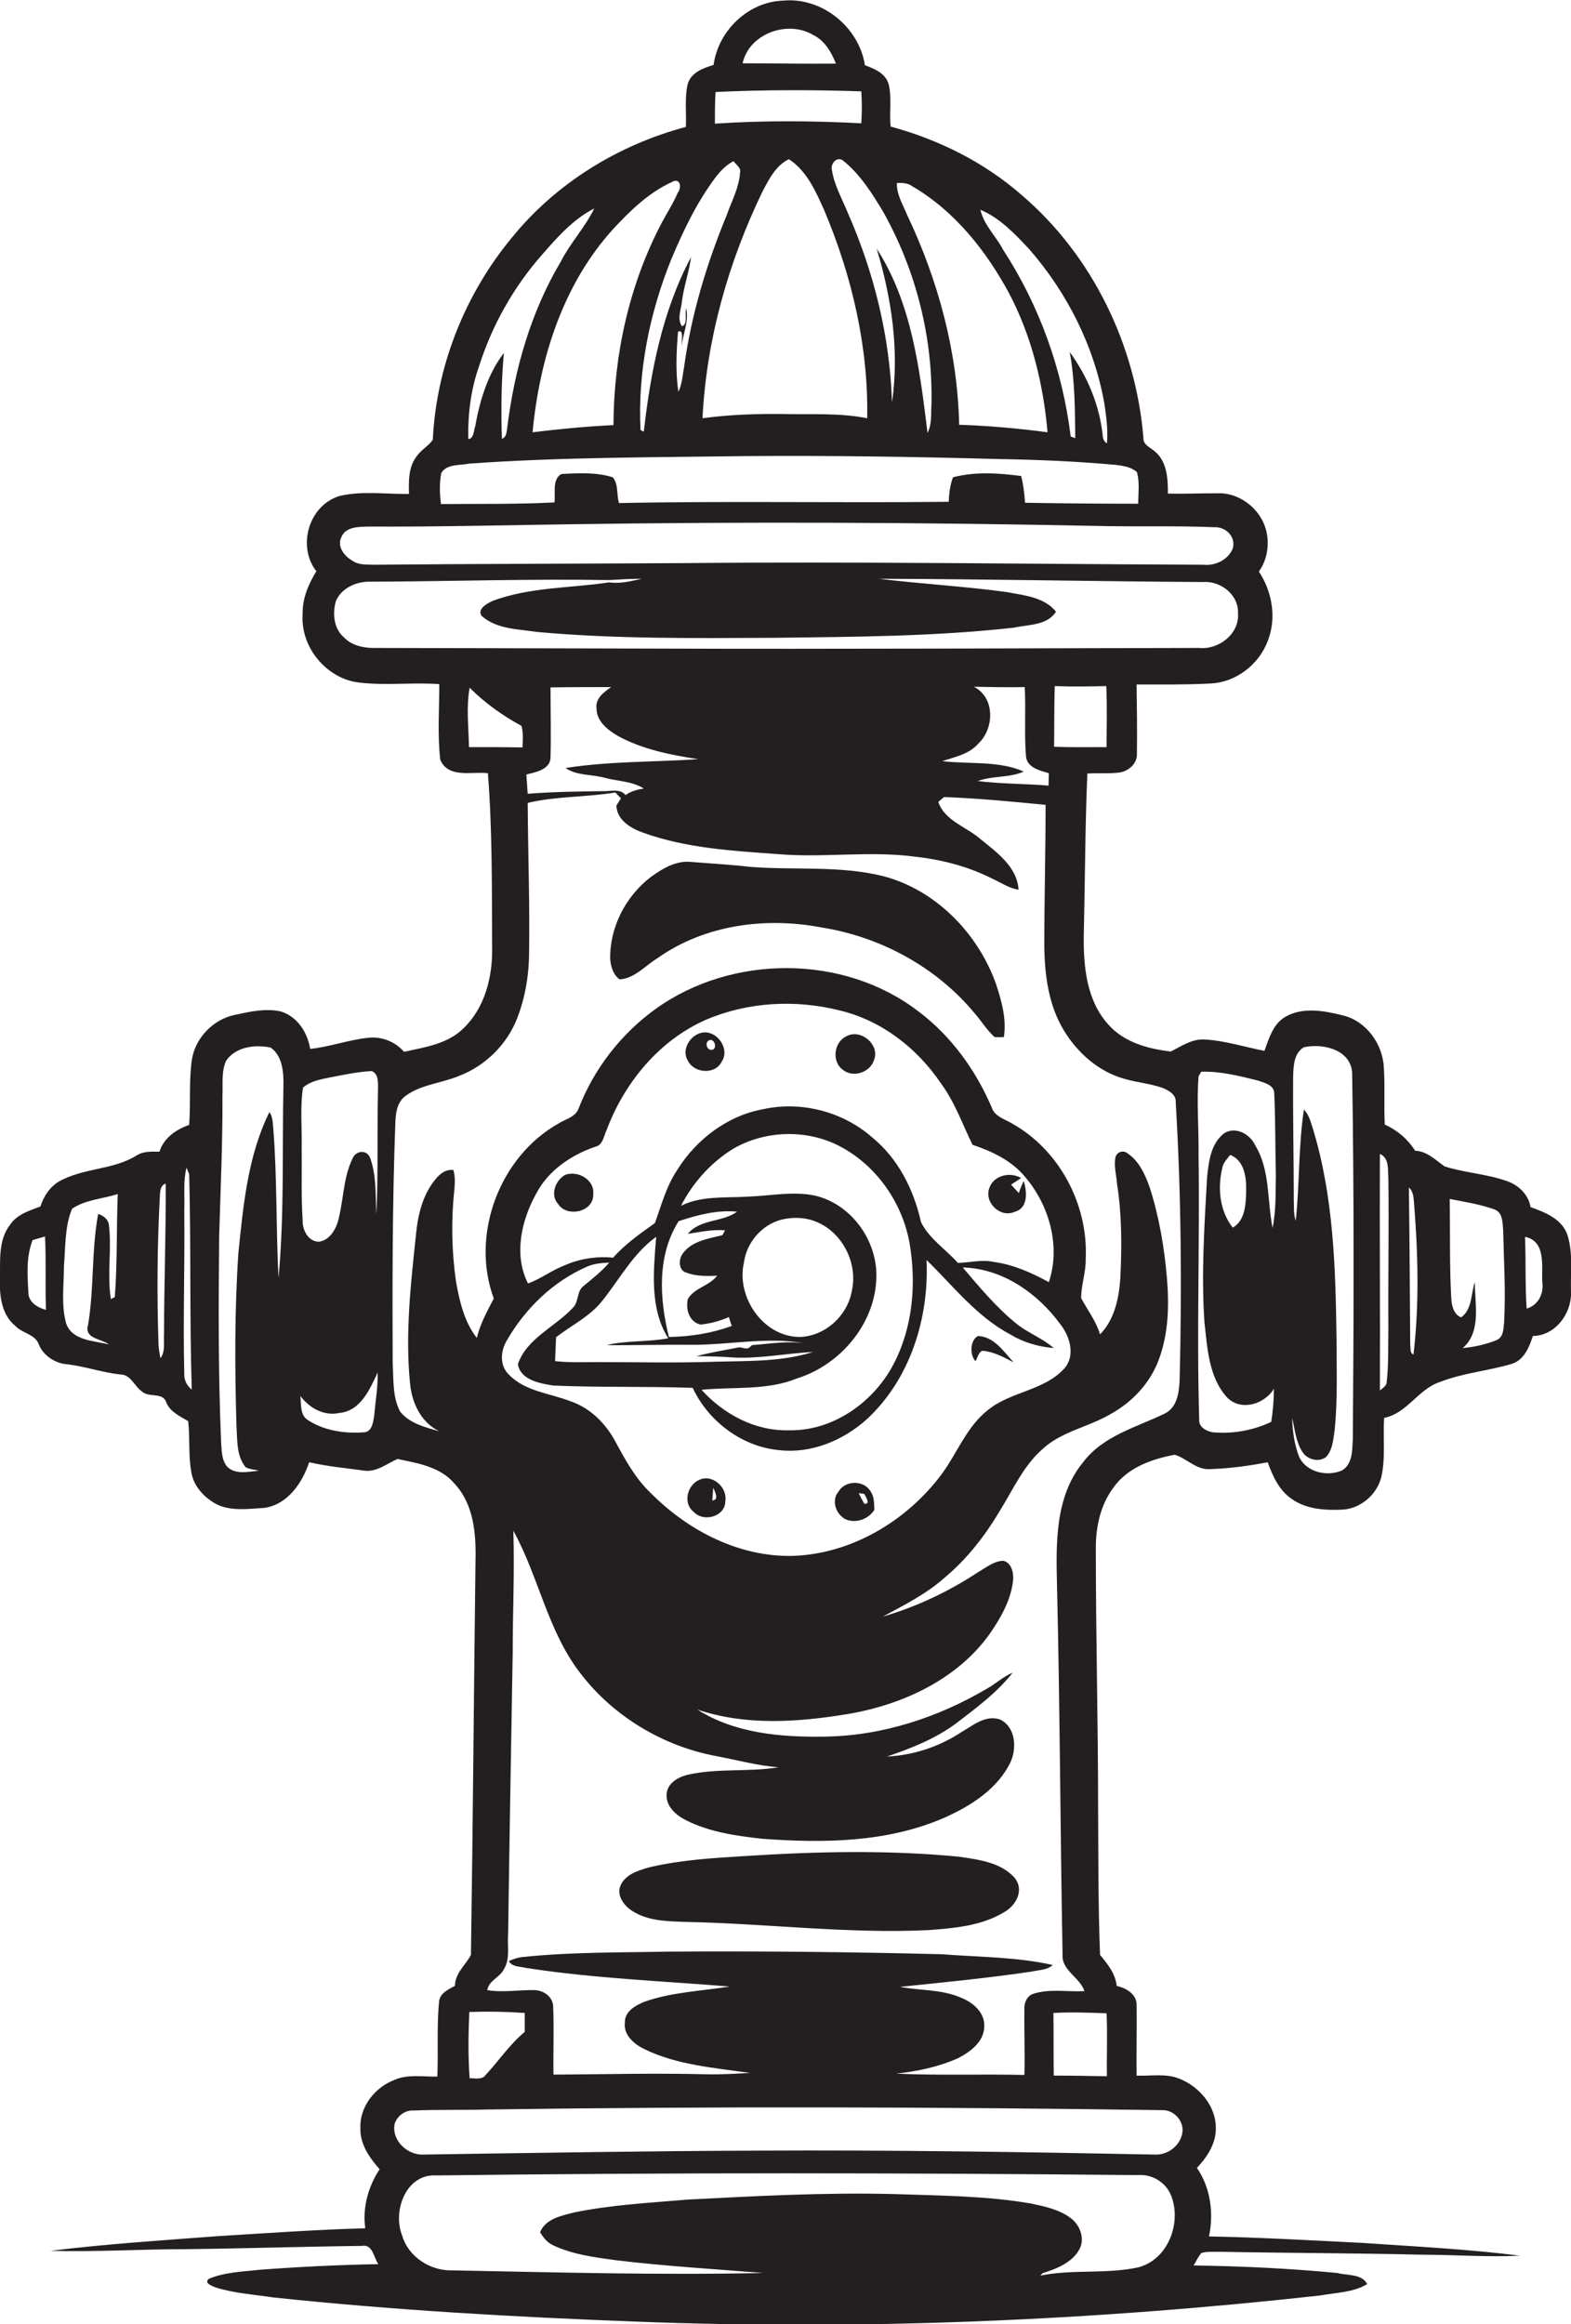 <?xml version="1.0" encoding="utf-8"?>
<!-- Generator: Adobe Illustrator 19.2.0, SVG Export Plug-In . SVG Version: 6.00 Build 0)  -->
<svg version="1.1" id="Layer_1" xmlns="http://www.w3.org/2000/svg" xmlns:xlink="http://www.w3.org/1999/xlink" x="0px" y="0px"
	 viewBox="0 0 481.7 712.4" style="enable-background:new 0 0 481.7 712.4;" xml:space="preserve">
<style type="text/css">
	.st0{fill:#231F20;}
</style>
<g>
	<path class="st0" d="M480.6,378.5c-1.7-4.9-6.8-6.9-11.3-8.5c-0.6-3.8-3.7-6.8-7.3-8c-6.2-2.2-12.9-2.5-19.1-4.5
		c-2.8-2-5.3-4.6-9-4.8c-2.3-3.6-5.5-6.3-9.3-8c-0.3-5.9,0.1-11.8-0.3-17.7c-0.4-7-5.3-13.9-12.3-15.7c-5.9-1.5-12.7-2.8-18.1,0.5
		c-3.6,2.2-4.8,6.5-6.2,10.3c-6.2-1.2-12.3-3.2-18.6-3.5c-3.8-0.1-6.9,2.1-10.1,3.7c-7-0.8-14.3-2.8-19.1-8.2
		c-6.7-7.3-7.7-17.7-7.6-27.1c0.4-16.6,0.4-33.3,1.1-49.9c3.3-0.2,6.5,0.1,9.8-0.3c2.8-0.4,5.5-2.7,5.4-5.7c0.1-7.1,0-14.2-0.1-21.3
		c7.6,0,15.2,0.1,22.8-0.3c7.7-0.4,14.7-5.8,17.4-13c2.8-7,1.4-15.1-2.7-21.3c3.2-4.5,3.6-10.9,1-15.8c-2.6-4.9-8.1-8.5-13.8-8.2
		c-5.1,0-10.1,0.2-15.1,0.1c0-4.5-0.2-9.9-4.1-13c-1.3-1.2-3.5-1.9-3.4-4c-2.3-28.3-15.5-55.8-37.2-74.4
		c-11.5-10.1-25.5-17.1-40.3-21.1c-0.5-4.3,0.4-8.7-0.6-12.9c-0.9-3.4-4.3-4.8-7.3-5.9C263.4,8.3,252-1,240,0.2
		c-10.7,0.4-19.8,9.3-21.2,19.7c-3.3,1-7.1,2.4-8,6.1c-0.9,4.2-0.3,8.6-0.5,12.9c-20.7,5.5-39.9,17.3-53.4,34
		c-14.4,17.4-23.1,39.4-24.2,61.9c-1.3,1.9-3.6,3.1-4.9,5c-2.6,3.3-2.5,7.7-2.4,11.6c-7,0.1-14.3-1-21.2,0.6
		c-9.5,2.8-13.2,15.4-7.2,23.1c-2.4,3.9-4.3,8.3-4.2,13C92,198.2,100,208,110,209.2c8.2,1,16.5-0.1,24.7,0.5
		c0,7.7-0.6,15.6,0.3,23.2c2.5,5.8,9.7,3.5,14.6,4.1c1.4,17.9,1.2,35.9,1.3,53.9c0.1,8.7-2.3,18.1-8.8,24.3
		c-4.8,4.8-11.9,5.8-18.2,7.2c-2.7-3.1-6.9-4.8-11-4.3c-6,0.6-11.8,2.8-17.8,3.4c-0.8-5.1-4-10-9.1-11.5c-4.7-1-9.5,0.1-14.1,1.1
		c-6.6,1.4-12.1,7.1-13.1,13.9c-0.9,6.6-0.3,13.2-0.8,19.8c-4,1.4-7.8,4-9.1,8.2c-2.3,0-4.8-0.2-6.9,1.1c-7.3,4.6-16.5,3.8-24,8.1
		c-2.8,1.7-4.6,4.5-5.6,7.6c-3.4,1.3-7.2,2.4-9.3,5.6c-3.7,4.7-3,11.1-3.1,16.8c-0.2,5,0.5,10.8,4.7,14.2c2.1,2.3,6.1,2.5,7.2,5.7
		c1.5,3.6,5.2,5.9,9,6.1c5.4,0.7,10.6,2.5,16,3.1c3.2,0,4.3,3.6,6.6,5.2c2.1,2,6.5,0.1,7.5,3.4c1.2,2.9,4.2,4.2,6.7,5.7
		c0.6,5.2,0,10.6,1,15.8c0.6,3.6,3.1,6.7,6.1,8.7c4.7,3.4,10.8,2.4,16.2,2.1c7.2-1,11.7-7.7,13.8-14c5.6,1.3,11.4,1.8,17.1,2.6
		c3.7,0.4,6.7-2.2,10-3.6c6.2,1.3,13.1,2.4,17.4,7.5c5.9,6.2,6.7,15.3,6.5,23.5c-0.5,40.3-0.8,80.7-1.4,121
		c-1.6,3.1-4.9,5.6-4.9,9.5c-2.1,1.1-4.8,2.3-4.9,5.1c-0.7,7.5-0.2,15.1-0.5,22.7c-4.4,0.1-9-0.8-13.1,1
		c-6.1,2.3-10.8,8.3-10.5,14.9c-0.1,4.9,2.8,9,5.9,12.5c-3.5,5.3-5.3,11.8-4.4,18.1c-15.1,0.4-30.1,1.5-45.1,2.4
		c-17.1,1.3-34.3,2.4-51.4,4.5c13.8,0.4,27.7-0.5,41.5-0.5c18-0.2,36-0.8,54-1c3.3-0.6,3.6,3.6,5,5.6c-12.1,0.2-24.1,0.8-36.2,1.7
		c-5.3,0.6-10.8,0.7-15.8,2.8c-1.5,1.4,1,2.1,2,2.6c5.7,1.8,11.8,2.2,17.8,3.1c36.9,3.9,74,6,111.1,7.4c70,2.7,140.2-0.3,209.9-8
		c4.8-0.9,10.2-0.9,14.4-3.5c-1.6-3.2-6.2-2.6-9.2-3.4c-14.6-1.4-29.3-2.1-44-2.3c0.7-1.3,1.4-2.6,2.3-3.8c1.8-0.6,3.8-0.3,5.7-0.4
		c20.7,0.4,41.4,0.4,62.1,0.9c10,0,20,0.8,30,0.3c-15.9-2-32-2.8-48.1-3.9c-15.8-0.8-31.5-1.7-47.3-2c1.5-7.1,0.5-14.9-3.7-21
		c3.1-3.3,5.9-7.5,5.8-12.3c0-6.6-4.9-12.4-10.8-14.9c-4.3-1.9-9-0.9-13.5-1.1c-0.1-7.3,0.1-14.6,0-21.9c-0.1-3.2-3.4-5-6.1-5.6
		c-0.4-3.8-2.8-6.7-5.1-9.5c-0.6-15-0.5-30.1-0.6-45.1c0-26.3-0.7-52.6-0.7-79c-0.1-6.7,1.3-13.6,5.3-19c4.3-6.2,11.8-8.9,18.9-10.2
		c3.7,1.1,6.7,4.8,11,4.4c5.9-0.2,11.8-1,17.5-2.1c1.5,4.2,3.5,8.6,7.3,11.2c4.6,3.3,10.6,3.6,16,3.3c5.4-0.5,10.1-4.6,11.5-9.8
		c1.4-6,0.5-12.2,0.9-18.3c7.1-1.4,10.4-8.8,17.1-11c7.1-2.8,14.9-3.4,22.2-5.6c3.7-1.3,5.2-5.1,6.3-8.5c6.8-0.1,11.8-6.7,11.7-13.2
		C481.5,390.2,482.4,384.1,480.6,378.5z M8.7,396c-0.3-5.3-0.7-10.8,1.3-15.9c1.3-0.4,2.5-0.7,3.8-1.1c0.4,7.5,0,15,0.3,22.5
		C11.5,400.8,8.6,399.1,8.7,396z M35.2,397.6c-0.3,0.1-0.9,0.4-1.2,0.6c-1.2-7.5,0.3-15.2-0.6-22.7c-0.2-1.8-1.7-2.9-3.3-3.4
		c-2.1,11.2-1.2,22.8-3.1,34c-1.3,4.2,4,4.2,6.4,6c-4.6-1.2-11.2-1.1-13.1-6.4c-1.6-5.7-0.7-11.7-0.7-17.5
		c0.5-5.9,0.2-12.2,2.5-17.7c4.1-2.8,9.3-3,14-4.5C35.7,376.5,36,387.1,35.2,397.6z M50.3,409c-0.2,2.4,0.5,5.2-1.1,7.3
		c-0.3-1.4-0.5-2.8-0.6-4.3c-0.5-15-0.4-30,0.4-45c0.1-1.6,0-3.6,1.8-4.2C50.9,378.3,50.3,393.6,50.3,409z M56.5,420.9
		c-0.4-16.6,0.2-33.3,0-49.9c0.2-4.4-0.4-8.9,0.7-13.1c0.2,0.5,0.6,1.5,0.8,2c0.6,22,0.1,44,0.8,66
		C57.2,424.7,56.4,422.9,56.5,420.9z M86.9,333c-0.4,19.6,0.3,39.2-1.5,58.7c-0.8-15.2-0.4-30.5-1.6-45.7c-0.2-1.7-0.1-3.7-1.2-5.1
		c-6.6,13.3-8,28.5-9.5,43.1c-1.2,17.6-1.1,35.4-0.6,53c0.3,4.3-0.1,9.1,2.8,12.7c1.2,0.7,2.7,0.7,4,1.1c-3.2,0.3-7.2,1.3-9.7-1.3
		c-1.7-2.1-1.6-4.9-1.8-7.4c-0.9-21-0.8-42-0.6-63.1c0.4-14.3,1.1-28.7,1-43c0.2-3.6-0.4-7.4,1.1-10.8c2.9-4.4,9-5.1,13.7-4.1
		C86.7,323.7,87,328.9,86.9,333z M339.3,229c-5.4,0-10.7,0.1-16.1-0.1c0.1-6.2,0-12.4,0.2-18.6c5.3,0.2,10.6,0.1,15.8,0
		C339.5,216.6,339.3,222.8,339.3,229z M315.6,76.4c11.6,13.3,19.9,29.7,23,47.2c0.6,4,1.2,8.2,0.8,12.3c-0.9-0.5-1.3-1.6-1.3-2.6
		c-1-9.2-4.7-18-10.1-25.4c1.6,8.7,1.6,17.6,1.7,26.4l-1.4-0.5c-2.5-20.3-9.5-40-20.7-57.2c-2.2-4.2-5.9-7.6-7-12.3
		C306.6,66.8,311.2,71.7,315.6,76.4z M279.9,57.2c12.8,7.5,22.4,19.6,29.4,32.5c7,13.2,10.6,28,11.9,42.8c-9-1.2-18.1-2-27.1-2.3
		c-0.5-22.3-6.4-44.2-15.9-64.2c-1.3-3.2-3.3-6.3-3.2-9.9C276.7,56,278.5,56.1,279.9,57.2z M270.9,65.1c10,17.9,15.2,38.5,14.7,59
		c-0.2,2.8,0.2,5.9-1.2,8.6c-2.4-19.4-4.8-39.8-15.6-56.5c4.6,15.2,7,31.4,4.7,47.2c-0.6-20.1-5.5-39.9-13.6-58.3
		c-1.7-4.2-4.1-8.3-4.8-12.9c-0.6-2,1.6-4.5,3.5-2.9C263.8,53.5,267.5,59.4,270.9,65.1z M265.9,128.2c-8.5-1.7-17.3-1.1-25.9-1.3
		c-8.2-0.1-16.5,0.2-24.6,1.3c1.2-24.1,7.9-47.8,18.4-69.5c2-3.8,4.1-8,8.1-9.9c5.5,3.6,8.2,9.8,10.8,15.6
		C261.2,84.5,266.3,106.3,265.9,128.2z M249.3,10.7c3.5,1.7,5.6,5.2,7,8.8c-9.5,0.1-19-0.1-28.6-0.1
		C229.7,10.2,241.6,6.1,249.3,10.7z M219.4,28.2c14.9-0.7,29.8-0.7,44.7-0.2c0.2,3.3,0.2,6.5,0,9.8c-14.9-0.8-30-0.9-44.9,0.1
		C219.2,34.6,219.2,31.4,219.4,28.2z M219.3,54.5c1.5-2,3.3-3.9,5.6-5.1c0.8,1.1,2.4,2,2,3.6c-0.3,4.6-2.6,8.7-4.1,13
		c-6.1,14.8-10.8,30.3-13,46.2c-0.5,2.6-0.6,5.4-1.8,7.9c-0.9-6.1-0.6-12.4-0.1-18.4c1.9-1.1,1,3.3,1.1,4.5
		c0.4-3.9,2.3-7.7,1.4-11.7c-0.5,1.7,0.6,4.9-1.3,5.5c-1.6-2.3-0.2-5.2,0-7.7c0.6-4.6,2.2-9,2.8-13.5c-8.8,16.5-12.4,35.1-14.5,53.5
		c-0.3-0.1-0.8-0.4-1-0.5c-0.9-17.9,2.8-36,9.5-52.5C209.6,70.5,213.7,62,219.3,54.5z M206,55.8c2.6-1.5,3.1,1.7,1.8,3.3
		c-1.3,3.1-3.2,6-4.8,9c-10.1,19.1-14.8,40.7-14.9,62.2c-8.3,0.4-16.6,1.2-24.8,2.2c2.1-22.5,9.3-45.4,24.8-62.4
		C193.3,64.5,199,59,206,55.8z M146.9,112.2c4-12.5,10.5-24.1,19.2-34c4.7-5.4,9.6-11,16.1-14.3c-2.8,5.8-7.3,10.5-10.2,16.2
		c-9.3,15.6-14.3,33.3-16.5,51.2c-0.2,1.2-0.2,2.7-1.6,3.2c-0.3-8.8-0.2-17.6,0.6-26.3c-4.9,6.3-7.4,14.6-8.8,22.5
		c-0.5,1.3-0.3,3.6-2.1,3.9C143.4,126.9,144.4,119.3,146.9,112.2z M135.3,145c1.7-2.9,5.8-2.3,8.6-2.9c28.3-2,56.7-1.9,85.1-2.3
		c25.7-0.2,51.3,0.2,77,0.9c12.1,0.2,24.1,0.7,36.2,1.8c2.2,0.3,4.6,0.6,6.4,2.2c0.9,3.1,0.4,6.5,0.4,9.7c-11.6,0-23.1-0.1-34.7-0.3
		c-0.2-2.8-0.5-5.5-1.2-8.2c-6.9-0.9-14.1-1.4-20.9,0.4c-0.9,2.4-1.2,5-1.3,7.5c-33.7,0.4-67.4-0.3-101.1,0.4
		c-0.8-2.6-0.1-5.7-1.9-7.9c-5.1-1.6-10.6-1.3-15.8-1c-2.9,1.7-1.7,5.9-2.1,8.7c-11.6,0.6-23.2,0.4-34.8,0.5
		C134.8,151.2,134.7,148.1,135.3,145z M104.7,164.6c1.3-3.2,5.3-3.1,8.2-3.2c20.5,0.1,41-0.4,61.5-0.7c53.9-0.8,107.8-0.6,161.6,0.5
		c12.1,0.3,24.2-0.1,36.3,0.4c3.5-0.2,6.7,2.9,5.7,6.5c-1.4,3.5-5.4,5.4-9,5c-53-0.2-106-1-159-0.5c-31.7,0.2-63.4,0.2-95,0.5
		c-2.4-0.1-4.9,0.2-6.9-1.2C105.6,170.5,103.2,167.5,104.7,164.6z M114,198.6c-3.1-0.1-6.3-0.9-8.5-3.2c-3.2-2.7-3.6-7.4-2.5-11.2
		c1.8-4.1,6.5-6.1,10.8-5.9c24.4-0.1,48.7-0.9,73-0.5c3.3-0.2,6.7-0.4,10-0.4c-3.3,0.7-6.5,1.6-10,1.1c-11.9,1.8-24.3,1.4-35.8,5.7
		c-1.6,0.8-4.8,2.4-3.3,4.6c4.6,4.1,11.2,4,16.9,4.9c24.2,2.2,48.5,1.9,72.8,1.8c24.5-0.3,49.1-0.4,73.4-3.1c4.5-1,10.2-0.6,13-4.9
		c-3.6-4.5-9.8-5-15-6c-13-1.8-26.2-2.5-39.3-4.1c33.1,0.1,66.1,0.8,99.2,1c5.4-0.5,11.1,3.8,10.9,9.5c0.5,6.4-5.9,11.3-11.9,10.7
		c-55.7,0.1-111.4,0.4-167,0.2C172,198.7,143,198.7,114,198.6z M288.9,233.3c3.9-1.3,8.2-2.1,11-5.3c5-4.6,5.3-14.2-1.3-17.5
		c5.2,0.1,10.4,0.2,15.6,0.1c0.4,7.1-0.2,14.3,0.4,21.4c0.5,3.4,4.3,4.2,7,5c0,0.9-0.1,2.8-0.1,3.8c-7.2-0.6-14.5-0.5-21.7-1.4
		c4.6-1.7,9.6-0.9,14.1-2.9C306.3,233.1,297.3,234.3,288.9,233.3z M185.4,238.4c4,1.1,8.4,1,12,3.3c-2,0.3-3.9,0.8-5.6,2
		c-1.6-2.1-4.7-1.1-6.9-1.2c-7.7,0.1-15.4,0.2-23.1,0.8c-0.1-2-0.3-3.9-0.4-5.9c2.8-0.7,7.3-1.5,7.4-5.2c0.2-7.1,0-14.3,0-21.5
		c6.2-0.1,12.4-0.1,18.6-0.1c-2.2,1.5-4.9,3.5-4.5,6.5c0,4,3.5,6.7,6.6,8.5c7.5,4.1,16.1,5.8,24.6,7.1c-13.6,0.9-27.2,0.6-40.7,2.7
		C176.8,237.8,181.4,237.3,185.4,238.4z M143.8,229c-0.1-6-0.9-12.3,0.2-18.2c4.7,4.7,10.2,8.6,15.9,11.7c0.6,2.2,0.4,4.4,0.3,6.6
		C154.8,229,149.3,229,143.8,229z M92.9,333.4c2.2-2,5.2-2.5,8-3.1c4.3-0.8,8.7-1.8,13.1-2c2.2,0.9,1.9,3.8,1.9,5.8
		c-0.3,12.7,0.1,25.4-0.5,38.1c-0.3-5.8,0.1-12-2-17.5c-1.2-2.5-4.4-1.9-5.3,0.4c-3,6.1-2.7,13.2-4.6,19.7c-0.9,2.6-2.7,5.4-5.7,5.8
		c-3.3,0-5.1-3.6-5-6.5c-0.5-7.6-0.2-15.3-0.3-22.9C92.6,345.2,92,339.3,92.9,333.4z M114.7,434.2c-0.3,1.7-0.6,4.4-2.8,4.8
		c-5.9,0.5-12.3-0.4-17.3-3.6c-2.7-1.5-2.2-4.9-2.5-7.5c2.8,3.7,7.2,6.2,11.9,5.2c6.6-0.6,9.4-7.3,11.8-12.4
		C115.9,425.2,115.1,429.7,114.7,434.2z M143.9,616.7c5.7-0.2,11.4-0.1,17,0.3c0,1.9,0,3.9,0,5.8c-4.6,3.8-7.9,8.8-11.9,13.1
		c-1.1,1.7-3.3,1.1-5,1.1C143.5,630.3,143.6,623.5,143.9,616.7z M348.9,695c-9.8,2.1-20,0.5-29.9,2.5c0.2-0.2,0.5-0.5,0.6-0.7
		c4.4-1.4,9.3-3.3,11.5-7.6c1.6-3.3-0.1-7.4-2.9-9.4c-3.5-2.6-7.9-3.5-12.1-4.4c-14-2.4-28.2-2.4-42.3-2.9
		c-21-0.5-41.9,0.6-62.9,1.7c-11.7,1-23.6,1.6-35.1,4c-3.8,1-8.5,1.9-10.2,6c1,1.7,2.3,3.3,4.2,4.1c6,2.8,12.6,3.6,19.1,4.5
		c15,1.8,30.1,2.7,45.1,3.9c-31.8,0.7-63.5-0.2-95.3-0.8c-6.7,0.2-13.5-4.1-15.4-10.7c-3-7.5,1.2-19,10.5-18.4
		c71.7-0.9,143.3-0.8,215-0.1c4.4-0.4,8.7,2.2,10.3,6.3C362.4,681.4,358.1,692.7,348.9,695z M356.9,646.8c3.4,0.2,6.3,3.7,5.6,7.1
		c-0.7,3.9-4.6,6.8-8.6,6.5c-40.3-0.8-80.6-1.4-121-1.2c-34.3,0.1-68.6,0.7-103,1.2c-4.9,0.3-9.9-4.3-8.9-9.4
		c0.8-2.5,3.3-4.3,5.9-4.1c7.4-0.3,14.9-0.1,22.3-0.3C218.5,645.6,287.7,645.8,356.9,646.8z M339.3,617.1c0.3,6.4,0,12.8,0.1,19.3
		c-5.4-0.1-10.8-0.2-16.3-0.2c-0.1-6.4,0-12.8-0.1-19.2C328.4,616.7,333.8,616.9,339.3,617.1z M361.7,423c-0.2,3.8-0.7,8.4-4.6,10.3
		c-8.7,4.2-18.9,6.8-25,14.9c-8.7,10.6-8.3,25-8,37.9c0.9,37.6,1,75.3,1.7,112.9c-0.4,5,5.3,7,6.7,11.3c-5.2,0.3-10.5-0.8-15.6,0.8
		c-2,0.6-3,2.9-2.8,4.9c-0.1,6.7,0.2,13.3,0,20c-13.1-0.3-26.2,0.2-39.3-0.4c6.5-0.7,13.1-2.1,19.1-4.8c3.8-2,7.9-5.1,7.9-9.8
		c0.1-4.3-3.6-7.3-7.2-8.7c-5.9-2.6-12.4-2.1-18.6-3.3c13.5-1.4,27-2.7,40.4-4.7c2.2-0.5,4.6-0.4,6.4-2c-11.1-2.5-22.6-2.4-34-3.3
		c-28-0.7-56-1-84-0.8c-14.7,0.3-29.4,0.1-44,1.6c-1.7,0.1-3.3,0.6-4.8,1.3c1.1,1.9,3.5,1.6,5.3,2.1c20.7,3.2,41.6,4,62.4,5.7
		c-8.7,1.4-17.8,1.7-26.2,4.7c-2.7,1.1-6,3-5.9,6.3c-0.5,3.9,2.9,6.7,6,8.2c10.1,4.9,21.5,5.7,32.4,7.3c-4.4,0.2-8.8,0.5-13.2,0.4
		c-15.7-0.4-31.4,0-47.1,0.1c-0.1-7,0.2-14.1-0.1-21.1c-0.2-2.9-3.1-4.8-5.8-4.8c-4.8-0.1-9.6,0.8-14.4,0c0.5-3,3.9-3.9,5.1-6.4
		c2-3.2,1-7.2,1.3-10.7c0.4-28.7,0.9-57.3,1.4-86c0-12.6,0.6-25.1,0.2-37.7c7.8,14.1,10.5,30.7,20.5,43.6
		c10.1,13.3,25.5,22.5,41.9,25.5c6.3,1.2,12.5,2.9,18.9,3.4c-9.2,1.5-18.7,0.2-27.9,2.3c-2.9,0.7-6.2,2.6-6.4,5.9
		c-0.3,3.8,3,6.6,6.1,8.1c7.2,3.6,15.2,4.7,23.1,5.6c18.9,1.4,38.7,1.2,56.3-6.6c8-3.6,16.1-8.8,20-17c1.9-4.3,1.5-10.8-3.4-13
		c-4.4-1.4-8.2,1.9-11.7,3.9c-6.8,4.5-14.7,7.1-22.8,7.5c7.6-2.6,15.2-5.6,21.6-10.5c6-4.6,12.2-9.2,16.9-15.2
		c-2.9,1.2-5.2,3.4-7.9,4.9c-15.1,8.9-32.3,14.5-49.9,14.7c-13.3,0.2-27.4-1-38.9-8.3c14.8,5,30.8,3.9,46,1.4
		c16.8-2.8,33.8-10.6,43.8-24.8c3.3-4.8,6.3-10.1,7-15.9c0.3-2.3-0.3-5.7-3-6.3c-2.9,0.1-5.3,2.1-7.7,3.5
		c-9,5.9-18.8,10.6-29.2,13.6c6.5-3.5,13.3-6.9,18.9-11.9c7-5.8,12.6-13.1,17.2-20.9c3.9-6.3,7-13.3,12.6-18.3
		c5.8-5.6,14.2-6.9,21-10.9c6.8-3.7,12.4-9.7,15-17c2.9-7.9,3.1-16.5,2.4-24.8c-0.8-9.4-2.4-18.8-5.3-27.8c-1.4-3.9-3.2-8-6.8-10.4
		c-1.3-1.1-3.3-0.4-3.7,1.3c-0.5,2.7,0.3,5.3,0.5,8c1.5,9.6,1.5,19.4,1,29.1c-0.4,6.1-1.8,12.6-6.2,17.1c-1.2-4-3.8-7.4-5.8-11.1
		c0-4.1,1.5-8,1.4-12.1c0.8-16.6-8.1-33.4-22.7-41.5c-2.2-1.3-5.2-2.1-6.1-4.8c-4.9-11.5-12.5-22-22.5-29.5
		c-22.9-17.6-57.2-17.5-80.5-0.8c-10.6,7.6-19,18.4-23.7,30.6c-1,2.7-4.1,3.2-6.2,4.6c-18.1,10.2-27,34.1-19.8,53.6
		c-2,3.9-4.2,7.8-5.2,12.1c-3.9-5-5.3-11.3-6.4-17.4c-1.3-9.2-1.5-18.7-0.5-27.9c0.2-2.1,0.3-4.2-0.3-6.2c-3.2-0.3-5.3,2.4-6.9,4.8
		c-2.8,4.3-4,9.5-4.5,14.5c-1.6,15.2-3.4,30.6-1.9,45.9c0.5,6,3.3,12.2,9,14.9c-4.3-1.2-9.1-2.4-12-6c-2.4-4.5-2-9.9-2.3-14.9
		c-0.1-24.4-0.1-48.7,0.8-73.1c0.1-3,0.3-6.5,2.9-8.6c4.8-3.7,11.1-4,16.6-6.3c8.2-3.1,14.9-9.8,18-18c2.2-5.8,3.3-11.9,3.5-18.1
		c0.3-15.9-0.3-31.7-0.4-47.6c8.8-2.1,18-1.7,26.9-3.2c0.5,0.6,1.1,1.2,1.7,1.8c-0.3,0.5-1,1.6-1.4,2.2c0.1,4.4,4.4,7,8.1,8.3
		c13.3,4.8,27.5,5.6,41.4,6.6c14,1.2,28.2-1.1,42.2,0.8c8.1,0.9,16.2,3,23.5,6.7c2.7,1.2,5.2,3,8.1,3.4c-0.4-7.1-6.9-11.6-11.9-15.7
		c-4.2-3.6-10.8-5.5-12.7-11.2c0.4-0.4,1.3-1.1,1.8-1.5c10.4,0.4,20.8,1.4,31.1,2.4c0,14.4-0.4,28.8-0.4,43.2
		c0.1,9,1.3,18.3,6.1,26.1c4.1,6.7,10.5,12.4,18.2,14.6c4,1.2,8.2,1.5,12.1,2.9c1.8,0.8,4.1,2,3.9,4.4
		C362.2,366.3,362.4,394.7,361.7,423z M204.9,410.2c-6.3,1.2-12.7,0.6-18.9,2.1c8.6,0.1,17.3-0.2,25.9-0.1
		c11.7,0.1,23.5-2.6,35.1-0.4c-5.5-0.9-11,0.1-16.4,0.5c-0.2,0.2-0.6,0.5-0.8,0.7c-1.1,0.9-2.5-0.4-3.8,0.1
		c-4.2,0.8-8.4,1.5-12.5,2.6c3.8,0,7.6,0.1,11.4,0.4c8.2,0.4,16.3-1.3,24.4-1.7c-9.8,3.1-20.2,2.7-30.4,3c-12,0.4-24,0.1-36,0.1
		c-4.2,0-8.5,0.2-12.7-0.3c0.1-2.5,0.2-4.9,0.3-7.3c4.7-3.7,10.3-6.3,14.1-11.1c5.4-6.7,9.5-14.6,16.6-19.7
		C200.4,389.4,199.1,401,204.9,410.2z M222.3,377.1c-0.2,0.4-0.6,1.1-0.8,1.5c-4.4,1.1-9.7,1.8-12.4,6c-1,1.7-1,4.6,1.1,5.4
		c3.1,1.2,6.4,1.2,9.7,1c-2.4,3.2-7,3.7-9,7.2c-0.7,3.1,0.4,7,3.9,7.8c3-0.3,5.9-1.1,8.7-2.3c0.2,0.7,0.6,2,0.9,2.7
		c-6.2,2.3-12.8,3.3-19.3,3.4c-2.9-11.6-3.7-25,3-35.5c5.8-1.9,11.8-3.5,17.9-2.9c-4.5,3.3-11.4,2.2-15.1,6.8
		C214.7,377.6,218.5,376.8,222.3,377.1z M228.1,387c0.8-6.1,5.4-11.5,11.3-13.1c3.9-1,8.1-0.8,11.8,1c7.5,3.6,11.8,12.6,10,20.7
		c-1.3,7.7-8.3,14.1-16.2,14.2C233.9,409.6,225.7,397.5,228.1,387z M244.4,422.5c13.8-4.3,24.8-17.8,24.3-32.5
		c-0.4-10.8-8.2-21-18.7-23.5c-6.9-1.5-14,0.1-21,0.3c-6.8,0.4-14-0.3-20.2,2.8c3.7-7.2,9.3-13.4,16.2-17.6
		c9.8-5.6,22.6-5.9,32.6-0.6c11.2,5.9,19.1,17.3,21.3,29.7c2.1,12.4,1,25.7-4.9,37c-6.1,11.7-18.6,20.6-32.1,20.3
		c-10.3,0.3-20-4.9-26.8-12.4C224.9,425,235.1,426.3,244.4,422.5z M267.4,348.6c-9-7.9-21.8-11.2-33.5-8.6
		c-10.9,2-20.5,9.3-26.3,18.7c-3.3,4.9-4.8,10.7-6.8,16.2c-4.5,3.2-9.1,6.4-12.8,10.6c-5.1-0.5-10.3,0.3-15,2.4
		c-3.9,1.5-7.2,4.1-11.1,5.5c-4.5-8.8-2-19.5,2.6-27.7c3.7-7,10.7-11.7,18-14.2c2.4-0.5,2.6-3.3,3.5-5.1
		c5.4-14.5,16.1-27.5,30.4-33.8c12.8-5.5,27.5-6.3,41-2.9c12.8,3,23.9,11.6,31.2,22.5c4.2,5.7,6.5,12.4,9.6,18.7
		c6,2,11.9,4.8,16,9.7c7.5,8.7,11.1,21.3,7.4,32.4c-5.3-2.9-10.9-5.4-16.9-6.2c-3.6-0.8-7.3,0.2-11,0.3c-3.7-4.2-8.8-7.4-11.3-12.5
		C280.2,364.7,275.4,355.1,267.4,348.6z M180.1,388.2c2.1-0.9,4.4-1.1,6.7-1.2c-2.3,2.7-5.1,4.9-7.9,7.2c-2.1,1.6-1.4,4.8-3.2,6.6
		c-5.4,5.9-14.1,9.3-16.9,17.3c0.7,4.9,6.9,6,11,6.6c14.2,0.6,28.4,0.2,42.6,0.7c4.8,10.3,15.2,18.1,26.6,19.1
		c9.8,1.1,19.6-3,26.8-9.5c13.3-12.3,19.1-31,18.3-48.8c8.2,8,15.4,17.4,25.8,22.9c4,2.4,8.5,3.7,13.2,4.1
		c-3.3-2.9-7.6-4.5-11.1-7.2c-6.4-5.1-11.6-11.4-16.8-17.5c12.2,0.3,23,7.9,30,17.5c2.9,3.7,4.6,9.6,1.1,13.5
		c-6.2,6.8-16.4,7-23.4,12.7c-6.5,5.1-9.4,13.2-14.2,19.7c-10.7,14.3-27.6,24.4-45.6,25c-16.4,0.4-32.1-7.7-43.5-19.2
		c-4.8-4.5-7.9-10.3-11-16c-3-5.5-7.7-10.2-13.7-12.2c-6.4-2.5-14-3-19-8.3c-2.8-2.8-2.4-7.3-0.4-10.5
		C161.2,400.9,169.7,392.7,180.1,388.2z M375.3,347.4c-4.1,3.2-4.7,8.8-5.2,13.6c-0.8,14.7-1.8,29.5-0.8,44.2
		c0.9,8,1.3,17.1,7.1,23.3c4.3,4.1,11.3,1.9,14.2-2.8c0,3.4-0.3,6.8-0.8,10.1c-5.6,2.7-12,3.8-18.1,3.2c-1.9-0.4-4.2-1.6-4-3.9
		c-0.8-27,0.2-54-0.2-81.1c0.1-8-0.6-16.1,0-24.1c0.2-0.3,0.6-1,0.8-1.4c5.9-0.2,11.7,1.3,17.4,2.7c1.9,0.7,4.9,1.3,5,3.8
		c0.4,8.4,0.3,16.8,0.5,25.1c-0.1,5.4,0.1,10.9-1,16.3c-1.7-8.5-0.7-17.7-5.3-25.3C383.3,347.6,378.8,345.1,375.3,347.4z M382.1,365
		c-0.1,3.9-0.2,9-4.1,11.3c-4.1-5.2-4.7-12.2-3.2-18.4c0.3-1.6,1.5-2.7,2.4-3.9C381.6,355.7,382.2,361,382.1,365z M414.8,441.1
		c-0.2,3.3,0,7.6-3.3,9.6c-4.5,2-10.8,0.6-13.1-4c-1.5-3.8-2.1-8-2.2-12.1c0.8,3.4,1.1,7.1,3,10.2c1.4,2.5,5,3.6,7.4,1.8
		c2-2.2,2.2-5.3,2.6-8c1-9.5,0.6-19,0.6-28.6c-0.3-21.4-0.9-43.2-7.2-63.9c-0.7-2.1-1.2-4.4-2.8-6c-1.7,11.3-1.3,22.8-2.5,34.1
		c-0.7-2-0.5-4.1-0.6-6.2c0-12.7-0.3-25.4-0.2-38c0.1-3.2,0.2-7.2,3.3-9c5.8-1.3,14.5,0.7,14.8,8
		C415.2,366.3,415.1,403.7,414.8,441.1z M425.7,407.1c-0.1,5.5,0.1,11-0.5,16.4c0,1.3-1.2,1.9-2.1,2.7c0.1-24.2-0.1-48.3,0-72.5
		c2.9,1.2,2.4,4.8,2.6,7.4C425.9,376.4,425.6,391.8,425.7,407.1z M433.4,415.2c-1.2-0.5-0.8-2-1-3c-0.1-16.1-0.2-32.2-0.4-48.2
		c1.5,1.3,1.4,3.3,1.6,5.1C434.8,384.4,435.2,399.9,433.4,415.2z M461.2,405c-0.2,2.1-0.1,4.9-2.4,5.8c-3.3,1.3-6.8,2.1-10.3,2.4
		c5.8-5,3.7-13.5,3.7-20.2c-1.2,3.7-0.8,8.4-4.2,10.8c-2.2-0.9-2.9-3.5-3-5.7c-0.6-10.2-0.3-20.4-0.5-30.6c4.6,0.9,9.3,1.6,13.7,3.2
		c2.6,0.9,2.5,4.1,2.7,6.3C461.1,386.4,461.7,395.7,461.2,405z M468.1,401.1c-0.5-7.3-0.2-14.7-0.5-22c6.6,1.4,5,9.1,5.3,14
		C473.4,396.6,471.6,400.1,468.1,401.1z"/>
	<path class="st0" d="M271,268.6c-13.5-3.4-27.5-1.8-41.1-2.9c-5.9-0.7-11.9-1-17.9-1.5c-4.6-0.5-8.7,1.9-12.3,4.5
		c-7.8,5.9-12.8,15.5-12.6,25.3c0.2,2.3,0.9,4.8,2.9,6.2c4.6-0.3,7.8-4.2,11.6-6.5c14.5-10.3,33.3-12.7,50.4-9.4
		c18.2,2.9,35.4,12.3,47.1,26.6c2,2.3,3.6,5,5.9,7c0.7,0,2.1,0,2.8,0c0.9-5.5-0.7-11.1-2.4-16.3C299.9,286.2,287.1,272.9,271,268.6z
		"/>
	<path class="st0" d="M215.4,316.5c-3.7,0.6-6.6,5.2-4.5,8.6c1.9,3.9,8.4,4.4,10.4,0.3C223.9,321.5,219.9,315.8,215.4,316.5z
		 M218.8,321.6c-1.5,1-3-1.6-1.6-2.6C218.6,317.9,220,320.6,218.8,321.6z"/>
	<path class="st0" d="M259.4,317.7c-3.7,1.8-4.4,7.6-1.1,10.1c3.1,2.7,8.5,1,9.7-2.9C269.9,320.2,263.8,315.1,259.4,317.7z"/>
	<path class="st0" d="M173.3,360.1c-3,1.7-4.7,6.1-2.2,8.9c2.7,4.3,11,2.5,10.8-2.9C182.4,361.6,177.2,358.7,173.3,360.1z"/>
	<path class="st0" d="M311.2,371.4c4.1-1.1,3.7-6.2,2.7-9.4c-0.6,1.2-1.1,2.4-1.5,3.7c-0.8-0.9-1.6-1.7-2.4-2.6c1-0.6,2-1.3,3.1-2
		c-3.3-2-8.3-0.9-9.7,2.9C301.6,368.5,306.7,373.5,311.2,371.4z"/>
	<path class="st0" d="M302,414.1c3.2,0.5,6,2,8.8,3.5c-3-3.3-6-7.9-10.9-8.1c-2.5,1.2-2.6,5.9-0.8,7.7
		C299.9,416.1,300.1,413.6,302,414.1z"/>
	<path class="st0" d="M212.7,463.4c3,3.3,9.7,1.5,9.7-3.3c0.7-4.2-4-8.4-8-6.5C210.7,455.2,209.3,460.8,212.7,463.4z M218.7,456
		c0.5,1.2,1.9,3.8-0.3,3.9C218.5,458.6,218.6,457.3,218.7,456z"/>
	<path class="st0" d="M259.3,465.7c3.2,1.3,6.9,0,8.8-2.9c-0.1-2,0-4.1-1.2-5.7c-2-3.5-7.8-3.4-9.8,0.1
		C254.8,459.9,256.3,464.2,259.3,465.7z M265,457.9c0.4,0.8,2.1,3.3,0,3c-0.6-1-1.2-2.2-1.7-3.2C263.7,457.7,264.6,457.8,265,457.9z
		"/>
	<path class="st0" d="M294,569.1c-21.8-2.1-43.7-1.6-65.5-0.2c-9.9,0.6-19.9,1.2-29.6,3.5c-3.4,1-7.3,2.2-8.7,5.7
		c-1.1,2.9,1,5.8,3.3,7.4c5,3.4,11.2,3.4,17,3.6c24.8,0.5,49.5,3.7,74.3,2.5c7.9-0.6,16.2-1.3,23.1-5.5c3.6-2,6.2-6.7,3.3-10.4
		C307,570.8,300,570,294,569.1z"/>
</g>
</svg>
